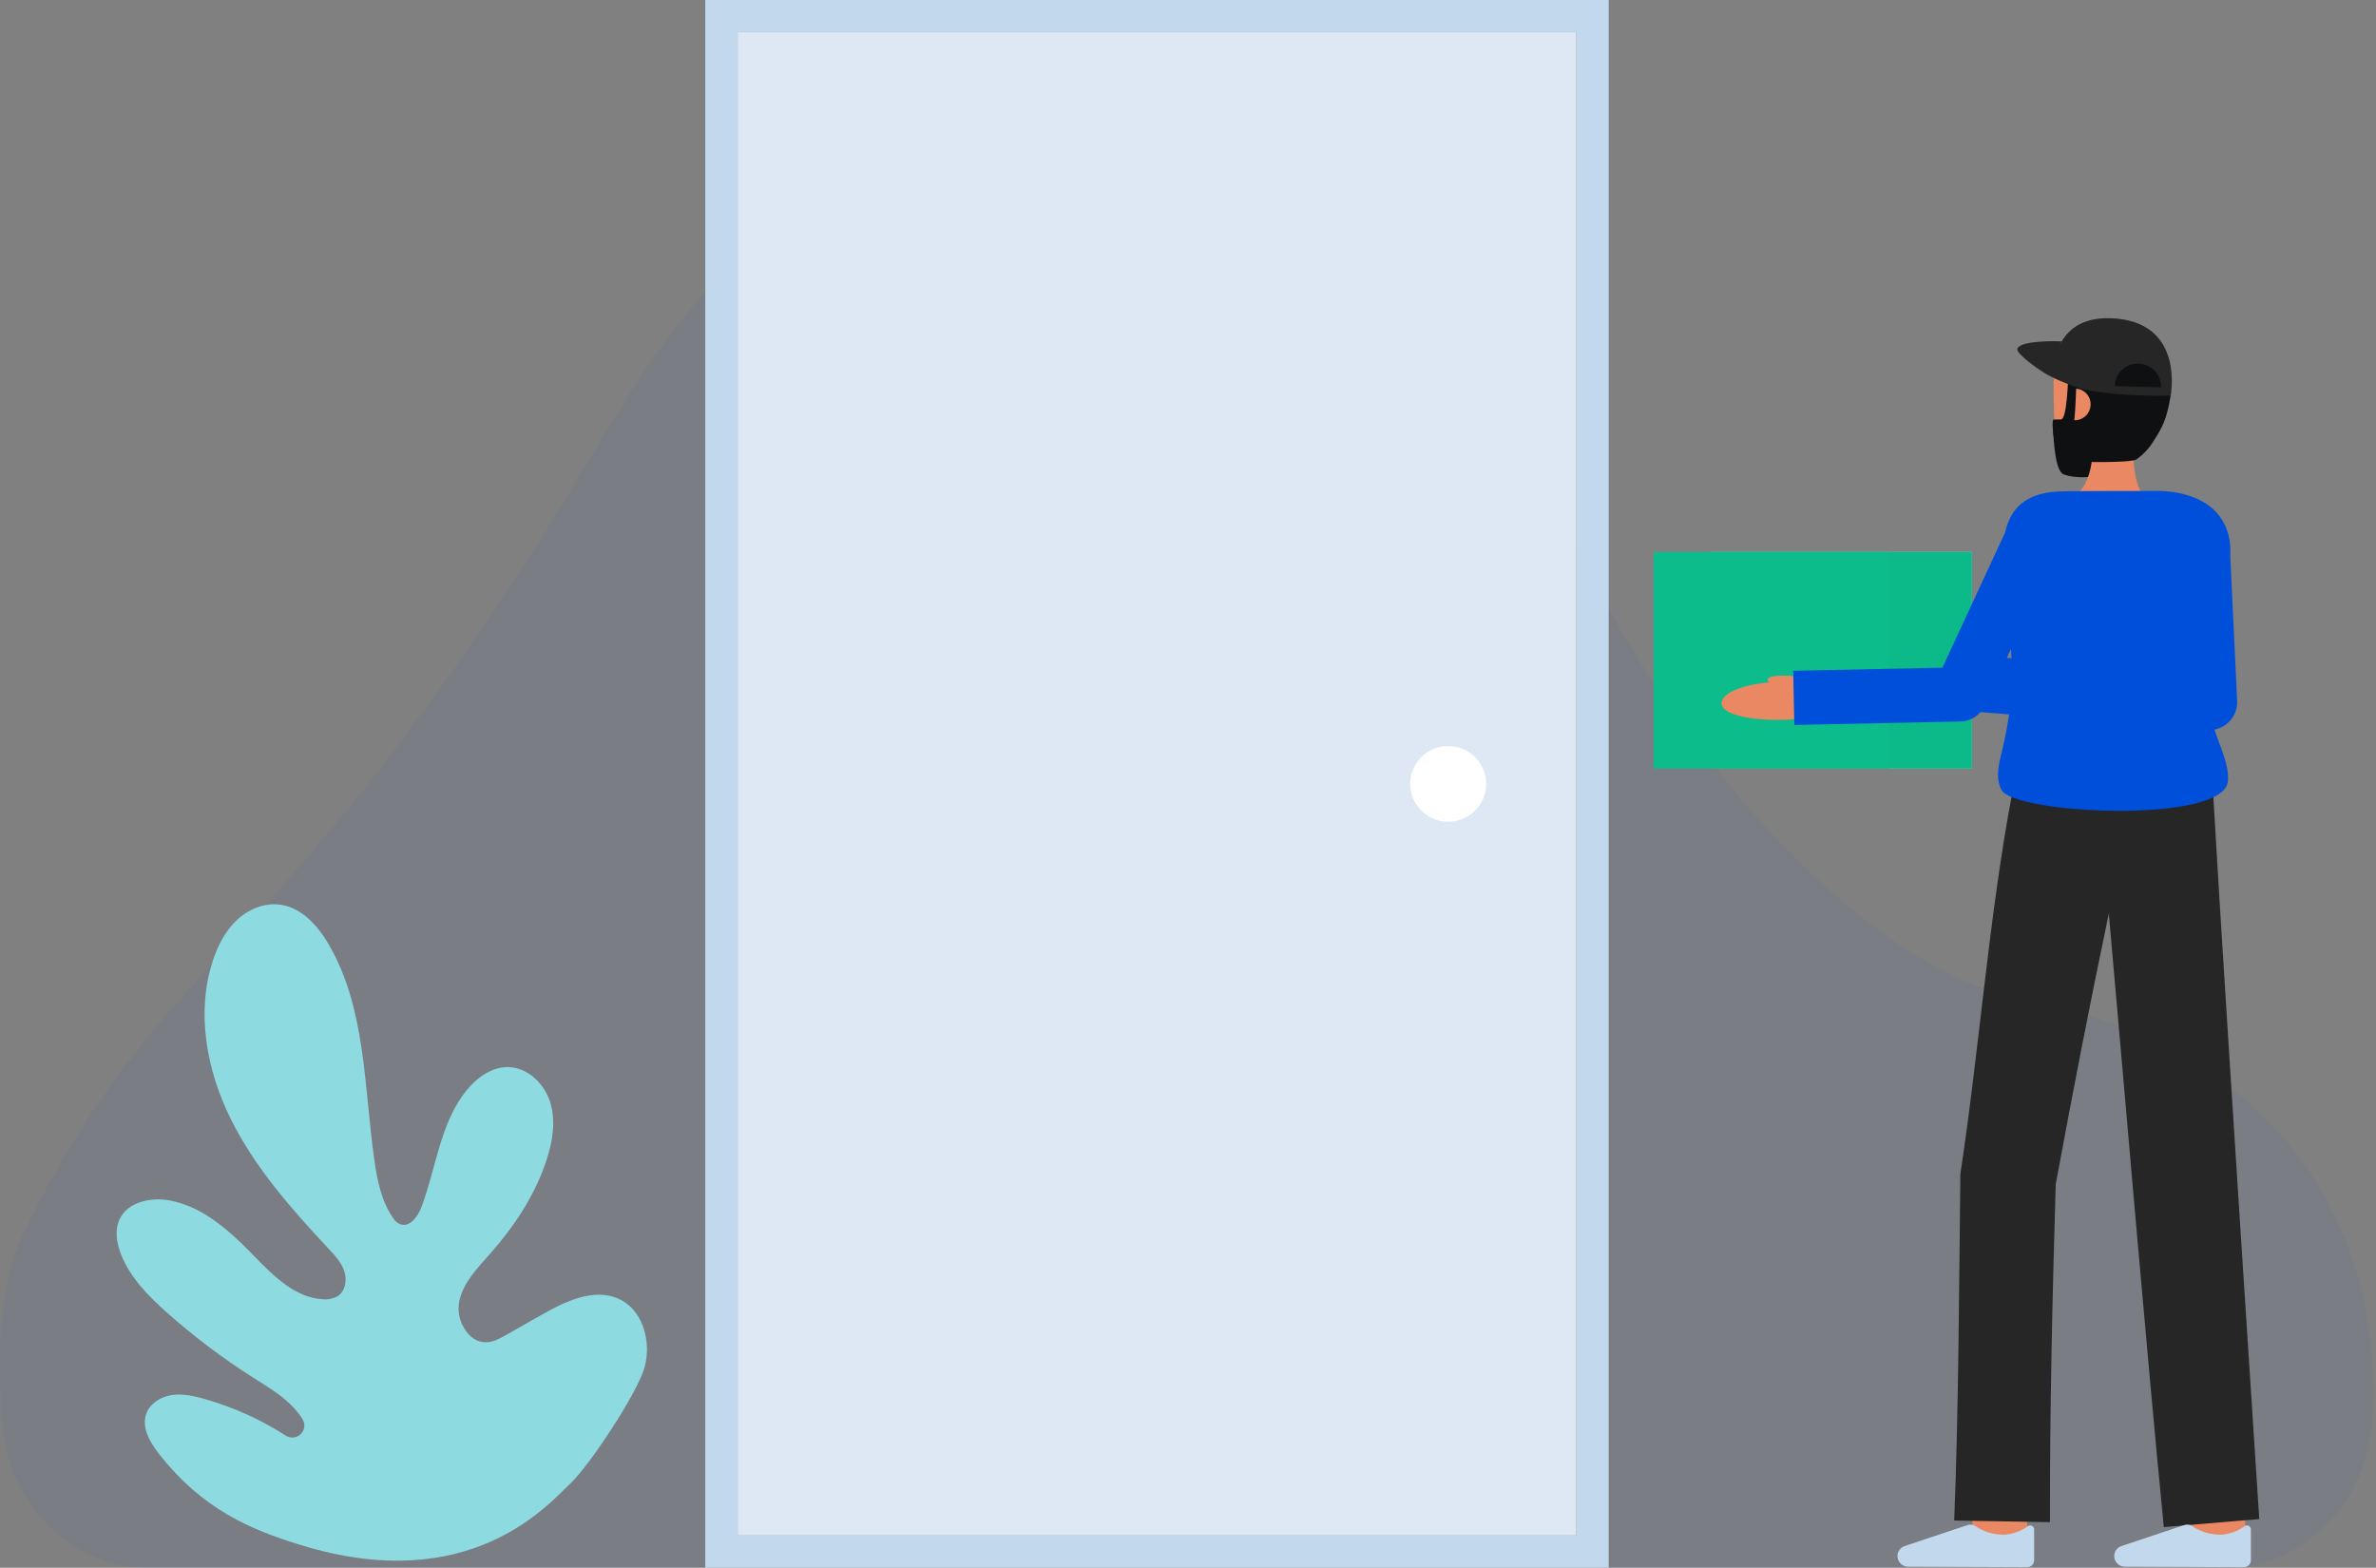 <?xml version="1.0" encoding="UTF-8"?> <svg xmlns="http://www.w3.org/2000/svg" width="197" height="130" viewBox="0 0 197 130" fill="none"><rect x="0" y="0" width="197" height="130" fill="#808080" stroke="none"/> <g clip-path="url(#clip0_365_5604)"> <path opacity="0.05" d="M184.576 130C190.956 130 196.247 124.65 196.691 117.753C197.704 101.987 189.091 86.908 167.69 82.863C154.403 80.352 139.402 62.37 132.46 48.692C120.545 25.213 104.037 13.601 87.009 13.601C59.206 13.601 55.296 28.722 43.186 47.294C21.869 79.979 12.569 80.426 1.96 102.249C-0.193 106.679 -0.158 112.634 0.157 117.755C0.582 124.653 5.892 130 12.272 130H184.576Z" fill="#004FDB"></path> <path d="M175.512 31.948L176.247 32.194C176.247 32.194 176.151 34.793 175.879 36.115C175.608 37.437 175.396 39.16 174.553 39.349C173.433 39.6 172.097 39.693 171.126 39.347C170.393 39.086 170.28 36.601 170.208 35.374C170.176 34.83 170.246 34.877 170.792 34.914C171.91 34.991 173.648 35.05 174.289 34.743C175.263 34.277 175.512 31.948 175.512 31.948Z" fill="#0F1011"></path> <path d="M178.229 41.687C178.229 41.687 176.569 40.809 176.94 36.303L173.511 35.669C173.511 35.669 173.896 39.709 172.161 40.992L178.229 41.687Z" fill="#E98862"></path> <path d="M178.886 34.556C178.648 35.924 177.9 37.218 176.69 37.66C175.254 38.184 174.191 38.219 172.535 38.219C170.276 38.219 170.351 35.87 170.287 33.503C170.223 31.128 170.238 29.119 171.131 28.291C172.912 26.638 178.319 27.143 178.956 29.908C179.285 31.338 179.112 33.255 178.886 34.556Z" fill="#E98862"></path> <path d="M179.974 32.798C179.644 34.877 179.212 35.532 178.588 36.525C178.218 37.146 177.722 37.682 177.131 38.099C176.671 38.395 172.161 38.333 171.383 38.22C170.234 38.052 170.06 34.789 170.265 34.789C170.52 34.789 170.581 34.782 170.869 34.782C171.394 34.782 171.446 31.665 171.545 30.286C171.464 30.275 171.383 30.269 171.302 30.269C168.832 30.269 180.527 29.31 179.974 32.798Z" fill="#0F1011"></path> <path d="M171.987 34.849C172.323 34.858 172.65 34.738 172.9 34.514C173.15 34.29 173.305 33.979 173.333 33.645C173.35 33.473 173.333 33.3 173.282 33.135C173.231 32.97 173.147 32.817 173.036 32.685C172.925 32.553 172.788 32.445 172.634 32.366C172.48 32.288 172.312 32.241 172.139 32.228C172.109 33.161 172.06 34.143 171.987 34.849Z" fill="#E98862"></path> <path d="M179.973 32.798C179.973 32.798 181.131 26.961 175.536 26.421C169.941 25.882 170.277 31.097 170.277 31.097L172.497 32.225C172.497 32.225 174.975 32.904 179.973 32.798Z" fill="#262626"></path> <path d="M179.176 32.12C179.183 31.868 179.14 31.617 179.051 31.382C178.961 31.147 178.825 30.931 178.652 30.748C178.479 30.565 178.271 30.418 178.04 30.315C177.81 30.212 177.561 30.156 177.309 30.149C177.056 30.142 176.805 30.184 176.569 30.274C176.333 30.364 176.117 30.5 175.934 30.673C175.751 30.846 175.603 31.053 175.5 31.283C175.398 31.513 175.341 31.761 175.334 32.013" fill="#0F1011"></path> <path d="M172.496 32.225C172.496 32.225 170.67 31.611 169.693 31.036C168.653 30.424 167.246 29.311 167.253 28.979C167.266 28.401 169.29 28.24 170.944 28.306L170.931 28.33C170.656 28.874 170.579 29.497 170.714 30.091C170.849 30.685 171.188 31.214 171.671 31.586L172.496 32.225Z" fill="#262626"></path> <path d="M61.156 127.326L130.701 127.326L130.701 2.674L61.156 2.674L61.156 127.326Z" fill="#DEE8F5"></path> <path d="M61.156 2.674H130.701V127.326H61.156V2.674ZM58.475 0V130H133.382V0H58.475Z" fill="#C1D8ED"></path> <path d="M120.072 68.139C121.811 68.139 123.221 66.734 123.221 65C123.221 63.267 121.811 61.861 120.072 61.861C118.334 61.861 116.924 63.267 116.924 65C116.924 66.734 118.334 68.139 120.072 68.139Z" fill="white"></path> <path d="M163.691 127.637C163.216 123.652 163.216 123.243 163.216 123.108H167.723C167.723 123.094 167.723 123.077 167.723 123.055C167.739 123.388 167.967 125.417 168.168 127.106L163.691 127.637Z" fill="#E98862"></path> <path d="M181.652 128.174C181.652 128.174 181.637 123.52 181.637 123.108H186.145C186.145 123.519 186.16 128.158 186.16 128.159L181.652 128.174Z" fill="#E98862"></path> <path d="M160.725 55.153C160.088 55.092 157.992 54.552 157.788 55.077C157.665 55.391 159.214 55.925 159.214 55.925" fill="#E98862"></path> <path d="M160.812 57.73C160.812 57.73 156.344 59.077 154.07 56.831C154.012 56.774 153.973 56.701 153.958 56.621C153.942 56.541 153.951 56.459 153.984 56.384C154.016 56.309 154.07 56.246 154.14 56.203C154.209 56.16 154.289 56.138 154.371 56.141C156.045 56.204 159.496 56.198 159.203 55.065L161.886 55.324" fill="#E98862"></path> <path d="M163.498 45.765H141.826V63.734H163.498V45.765Z" fill="#8DDBE0"></path> <path d="M163.498 45.765H141.826V63.734H163.498V45.765Z" fill="#0CBC8B"></path> <g opacity="0.12"> <path opacity="0.12" d="M163.498 45.765H141.826V63.734H163.498V45.765Z" fill="black"></path> </g> <path d="M156.629 45.765H137.104V63.734H156.629V45.765Z" fill="#0CBC8B"></path> <path d="M179.407 126.629L187.321 125.963C186.357 111.258 184.805 87.271 184.009 74.371C183.845 71.712 183.374 63.734 183.374 63.734L167.044 64.739L166.877 65.88L166.819 65.863C164.905 75.982 164.09 87.158 162.538 97.35C162.429 106.787 162.399 116.672 162.028 126.084L169.969 126.219C169.944 117.032 170.173 107.42 170.444 98.206C171.798 90.858 173.288 83.168 174.847 75.749C176.208 91.029 177.973 112.034 179.407 126.629Z" fill="#262626"></path> <path d="M176.172 129.912C176.051 129.912 175.931 129.886 175.82 129.837C175.709 129.788 175.61 129.717 175.527 129.628C175.445 129.539 175.383 129.435 175.343 129.32C175.303 129.206 175.288 129.085 175.297 128.965C175.31 128.798 175.371 128.638 175.472 128.504C175.573 128.37 175.71 128.268 175.868 128.209L181.114 126.458C181.216 126.424 181.324 126.413 181.43 126.424C181.536 126.436 181.639 126.471 181.731 126.526C182.452 127.025 183.315 127.28 184.192 127.253C184.876 127.205 185.532 126.966 186.085 126.564C186.134 126.524 186.193 126.499 186.256 126.491C186.318 126.484 186.382 126.494 186.438 126.521C186.495 126.548 186.543 126.59 186.577 126.643C186.61 126.696 186.628 126.758 186.628 126.821V129.378C186.628 129.454 186.613 129.529 186.584 129.598C186.555 129.668 186.512 129.731 186.459 129.785C186.405 129.838 186.341 129.88 186.271 129.909C186.201 129.937 186.126 129.952 186.051 129.952L176.172 129.912Z" fill="#C1D8ED"></path> <path d="M158.199 129.912C158.078 129.912 157.958 129.886 157.847 129.837C157.737 129.788 157.637 129.717 157.555 129.628C157.473 129.54 157.41 129.435 157.37 129.32C157.331 129.206 157.315 129.085 157.324 128.965C157.338 128.798 157.398 128.638 157.499 128.504C157.6 128.37 157.738 128.268 157.895 128.209L163.141 126.458C163.243 126.424 163.351 126.413 163.457 126.424C163.564 126.436 163.666 126.471 163.758 126.526C164.479 127.025 165.342 127.28 166.219 127.253C166.903 127.205 167.559 126.966 168.113 126.564C168.161 126.524 168.22 126.499 168.283 126.491C168.345 126.484 168.409 126.494 168.466 126.521C168.522 126.548 168.57 126.59 168.604 126.643C168.638 126.696 168.655 126.758 168.655 126.821V129.378C168.655 129.454 168.64 129.529 168.611 129.598C168.582 129.668 168.54 129.731 168.486 129.785C168.432 129.838 168.369 129.88 168.299 129.909C168.229 129.937 168.154 129.952 168.078 129.952L158.199 129.912Z" fill="#C1D8ED"></path> <path d="M149.472 56.082C148.833 56.099 146.686 55.818 146.548 56.364C146.465 56.691 148.068 57.032 148.068 57.032" fill="#E98862"></path> <path d="M152.304 58.084C152.328 59.008 150.473 59.617 147.829 59.687C145.186 59.756 142.757 59.258 142.732 58.337C142.708 57.415 144.83 56.609 147.474 56.539C150.117 56.469 152.279 57.161 152.304 58.084Z" fill="#E98862"></path> <path d="M185.486 58.101L184.919 46.141C184.945 45.688 184.923 45.234 184.854 44.786L184.852 44.744H184.846C184.703 43.825 184.267 42.975 183.604 42.32C182.623 41.342 180.925 40.709 178.857 40.709C175.778 40.709 171.573 40.716 170.711 40.752C167.89 40.873 166.679 42.215 166.247 44.16L161.049 55.362L148.678 55.621L148.772 60.115L162.551 59.826C162.866 59.819 163.177 59.746 163.462 59.613C163.748 59.479 164.002 59.286 164.208 59.048L166.569 59.236C166.122 62.706 165.216 63.849 165.917 65.456C166.818 67.516 184.489 68.373 184.725 64.747C184.811 63.413 184.167 62.175 183.607 60.5C184.156 60.391 184.648 60.089 184.993 59.649C185.338 59.209 185.514 58.66 185.487 58.102L185.486 58.101ZM166.774 54.585L166.391 54.553L166.734 53.813C166.752 54.074 166.765 54.331 166.774 54.585V54.585Z" fill="#004FDB"></path> <path d="M24.886 128.101C20.779 126.832 16.795 125.174 13.166 120.534C12.421 119.583 11.721 118.365 12.129 117.227C12.436 116.371 13.325 115.822 14.228 115.682C14.565 115.633 14.905 115.623 15.244 115.654C15.245 115.654 15.247 115.654 15.248 115.654C15.768 115.707 16.283 115.807 16.785 115.953L16.928 115.994C19.324 116.673 21.606 117.7 23.701 119.044C23.891 119.164 24.116 119.218 24.34 119.195C24.564 119.171 24.774 119.073 24.935 118.916C25.096 118.76 25.199 118.553 25.227 118.33C25.255 118.107 25.207 117.882 25.09 117.69C24.877 117.342 24.628 117.017 24.348 116.719C23.936 116.288 23.483 115.898 22.998 115.551C22.352 115.082 21.663 114.663 20.989 114.234C18.484 112.643 16.11 110.854 13.891 108.885C12.307 107.479 10.757 105.917 10.006 103.94C9.66 103.03 9.502 101.982 9.915 101.1C10.596 99.652 12.524 99.248 14.102 99.548C16.865 100.075 19.073 102.094 21.03 104.108C22.654 105.781 24.473 107.633 26.806 107.736C27.203 107.773 27.603 107.693 27.956 107.506C28.621 107.104 28.793 106.173 28.555 105.434C28.318 104.695 27.769 104.104 27.239 103.537C24.161 100.244 21.131 96.818 19.131 92.783C17.132 88.748 16.247 83.983 17.636 79.699C18.044 78.447 18.655 77.228 19.61 76.318C20.566 75.408 21.904 74.838 23.215 75.013C25.001 75.248 26.345 76.75 27.25 78.301C30.36 83.624 30.169 90.147 31.046 96.244C31.291 97.951 31.647 99.702 32.667 101.107C32.761 101.243 32.883 101.356 33.025 101.44C33.864 101.925 34.617 100.948 34.933 100.118C36.178 96.838 36.488 93.087 38.715 90.373C39.565 89.339 40.768 88.475 42.108 88.484C43.744 88.495 45.146 89.858 45.623 91.419C46.101 92.981 45.815 94.676 45.304 96.226C44.354 99.101 42.651 101.683 40.645 103.952C39.587 105.15 38.391 106.361 38.074 107.924C37.976 108.456 38.017 109.003 38.192 109.514C38.366 110.026 38.669 110.484 39.072 110.846C39.26 111.009 39.479 111.133 39.715 111.21C39.953 111.287 40.203 111.316 40.451 111.295C40.988 111.246 41.474 110.973 41.943 110.707C42.139 110.595 42.337 110.482 42.535 110.371C43.317 109.927 44.1 109.482 44.882 109.037C46.872 107.906 49.274 106.75 51.346 107.724C52.404 108.222 53.096 109.202 53.422 110.326C53.713 111.346 53.713 112.426 53.422 113.446C52.804 115.567 48.914 121.471 47.31 122.993C45.434 124.772 38.936 132.442 24.886 128.101Z" fill="#8DDBE0"></path> </g> <defs> <clipPath id="clip0_365_5604"> <rect width="196.77" height="130" fill="white"></rect> </clipPath> </defs> </svg> 